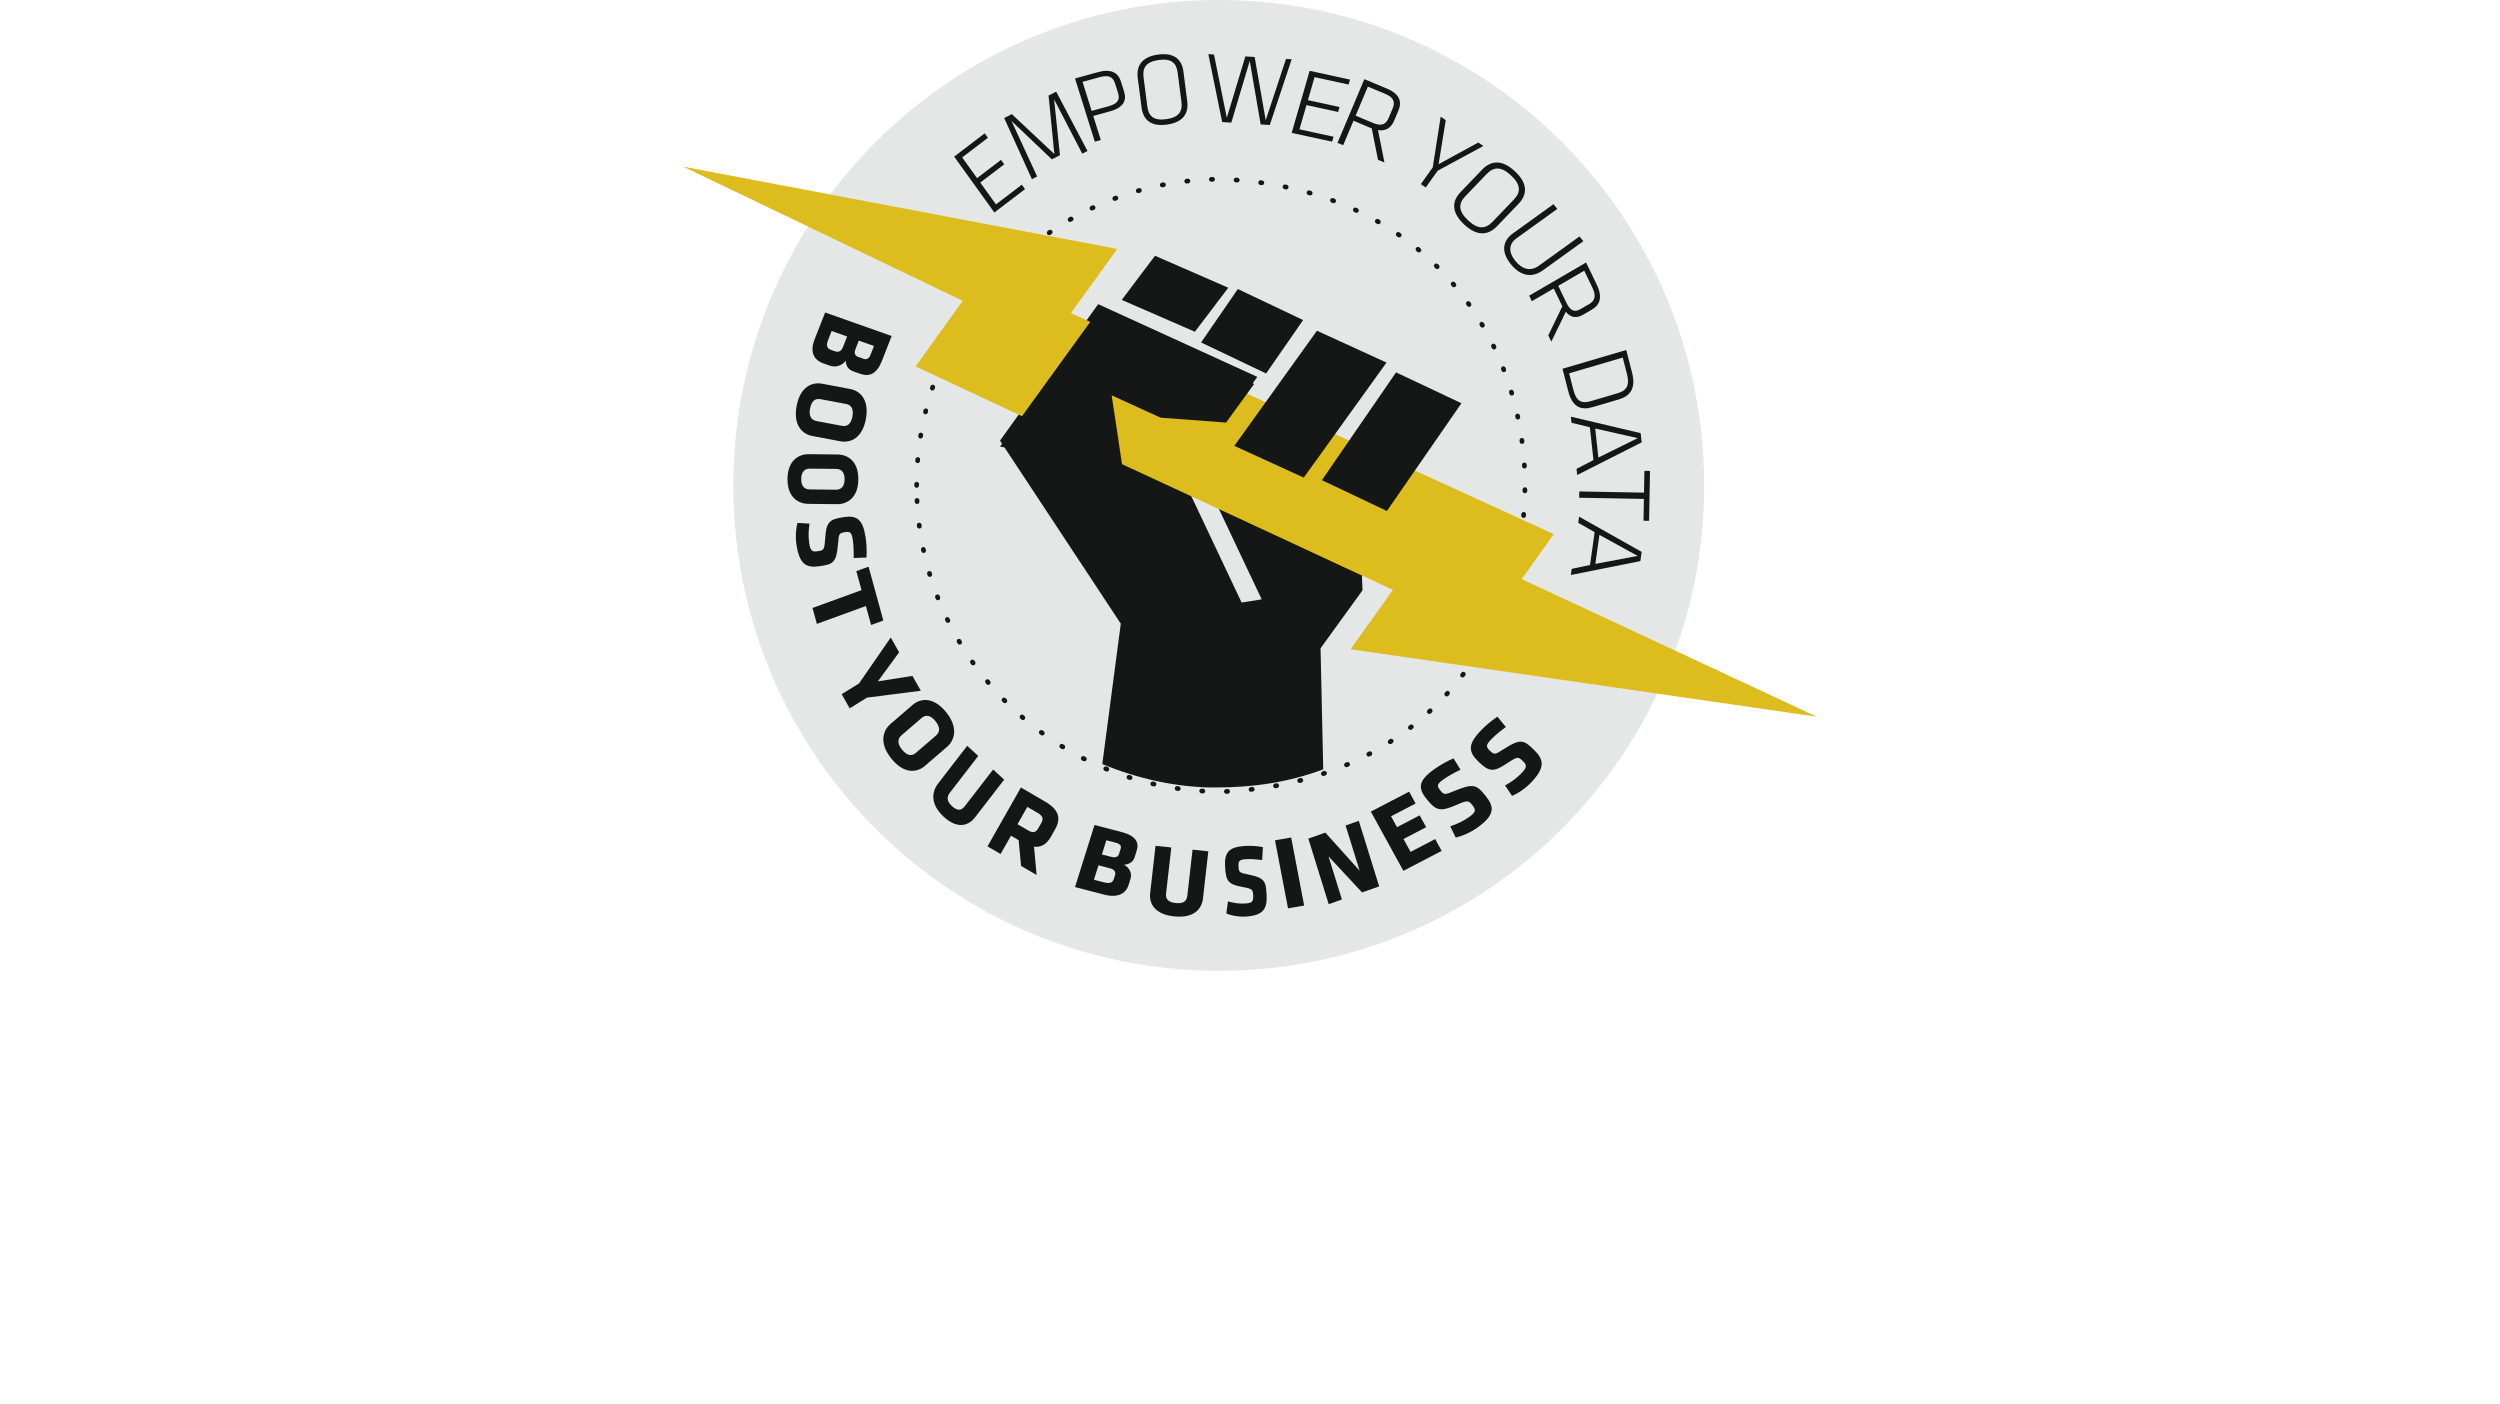 <?xml version="1.0" encoding="UTF-8"?>
<svg width="600px" height="337px" viewBox="0 0 600 337" version="1.1" xmlns="http://www.w3.org/2000/svg" xmlns:xlink="http://www.w3.org/1999/xlink">
    <title>Logo_EYDBYB_klein</title>
    <g id="Logo_EYDBYB_klein" stroke="none" stroke-width="1" fill="none" fill-rule="evenodd">
        <g id="Group-93" transform="translate(164, 0)">
            <path d="M12,116.5 C12,52.159 64.159,0 128.5,0 C192.841,0 245,52.159 245,116.5 C245,180.841 192.841,233 128.5,233 C64.159,233 12,180.841 12,116.5" id="Fill-1" fill="#E5E6E6"></path>
            <path d="M43.268,86.115 C43.963,86.361 44.556,86.103 44.93,85.148 L45.761,83.031 L42.116,81.744 L41.287,83.859 C40.929,84.771 41.231,85.395 41.878,85.624 L43.268,86.115 Z M36.389,84.306 C37.277,84.619 37.937,84.257 38.293,83.347 L39.311,80.752 L35.596,79.439 L34.765,81.556 C34.346,82.625 34.255,83.552 35.407,83.958 L36.389,84.306 Z M31.499,81.463 L34.033,75 L50,80.643 L47.653,86.629 C46.412,89.792 44.615,90.478 42.457,89.716 L40.826,89.139 C39.676,88.732 39.048,87.966 38.969,86.565 C38.167,87.707 36.633,88.278 35.147,87.753 L33.588,87.203 C31.334,86.406 30.312,84.491 31.499,81.463 L31.499,81.463 Z" id="Fill-3" fill="#151616"></path>
            <path d="M38.06,102.202 C39.32,102.44 40.245,101.784 40.587,99.961 C40.929,98.137 40.305,97.189 39.045,96.95 L32.939,95.798 C31.68,95.561 30.754,96.217 30.412,98.039 C30.07,99.863 30.695,100.812 31.955,101.05 L38.06,102.202 Z M30.957,104.638 C28.51,104.177 26.333,102.003 27.19,97.432 C28.047,92.86 30.862,91.629 33.308,92.091 L40.044,93.362 C42.49,93.824 44.666,95.998 43.81,100.568 C42.953,105.141 40.139,106.371 37.691,105.909 L30.957,104.638 Z" id="Fill-5" fill="#151616"></path>
            <path d="M36.591,117.53 C37.879,117.544 38.682,116.79 38.704,115.057 C38.726,113.323 37.941,112.553 36.654,112.539 L30.409,112.47 C29.121,112.455 28.318,113.21 28.295,114.943 C28.274,116.675 29.058,117.446 30.346,117.461 L36.591,117.53 Z M29.98,120.924 C27.477,120.896 24.946,119.25 25.001,114.907 C25.055,110.562 27.628,108.973 30.13,109 L37.02,109.075 C39.522,109.103 42.054,110.749 41.999,115.093 C41.945,119.437 39.371,121.027 36.869,121 L29.98,120.924 Z" id="Fill-7" fill="#151616"></path>
            <path d="M27.158,130.783 C26.874,128.947 26.984,126.955 27.399,125.502 L30.278,125.673 C30.046,127.196 29.963,128.721 30.217,130.366 C30.501,132.201 30.917,132.502 32.262,132.298 C33.703,132.079 33.861,131.982 34.036,129.298 C34.284,125.332 34.964,124.643 38.423,124.117 C41.619,123.63 43.066,124.557 43.741,128.918 C43.955,130.299 44.068,131.99 43.956,133.812 L40.874,133.916 C40.907,132.056 40.87,130.867 40.649,129.437 C40.402,127.84 40.058,127.527 38.88,127.706 C37.343,127.939 37.33,128.015 37.115,130.609 C36.747,135.055 35.939,135.398 32.791,135.877 C29.619,136.36 27.899,135.573 27.158,130.783" id="Fill-9" fill="#151616"></path>
            <polygon id="Fill-11" fill="#151616" points="43.815 145.444 32.046 149.731 31 145.913 42.768 141.626 41.519 137.07 44.456 136 48 148.93 45.064 150"></polygon>
            <polygon id="Fill-13" fill="#151616" points="44.08 167.43 39.92 170 38 166.601 42.16 164.032 49.78 153 51.79 156.556 46.695 163.523 54.99 162.22 57 165.777"></polygon>
            <path d="M60.623,176.547 C61.613,175.695 61.695,174.526 60.498,173.061 C59.302,171.596 58.166,171.473 57.176,172.327 L52.378,176.453 C51.388,177.305 51.305,178.474 52.502,179.939 C53.698,181.405 54.835,181.526 55.824,180.675 L60.623,176.547 Z M57.97,183.818 C56.047,185.472 52.969,185.791 49.969,182.117 C46.97,178.443 47.814,175.389 49.737,173.735 L55.03,169.182 C56.953,167.527 60.031,167.209 63.031,170.883 C66.03,174.557 65.186,177.612 63.263,179.265 L57.97,183.818 Z" id="Fill-15" fill="#151616"></path>
            <path d="M77,187.109 L69.994,196.185 C68.495,198.128 65.853,199.091 62.531,196.055 C59.209,193.018 59.624,190.018 61.124,188.077 L68.129,179 L70.78,181.423 L63.983,190.23 C63.181,191.269 63.18,192.286 64.505,193.497 C65.83,194.708 66.75,194.532 67.552,193.493 L74.349,184.687 L77,187.109 Z" id="Fill-17" fill="#151616"></path>
            <path d="M85.882,197.566 C86.484,196.505 86.327,195.849 85.05,195.104 L82.559,193.652 L80.199,197.81 L82.69,199.263 C84.029,200.044 84.641,199.751 85.243,198.69 L85.882,197.566 Z M80.475,201.642 L78.633,200.569 L76.14,204.96 L73,203.128 L81.02,189 L86.819,192.381 C90.21,194.357 90.695,196.447 89.19,199.1 L88.204,200.838 C87.203,202.6 85.901,203.421 84.161,203.197 L84.786,210 L81.059,207.828 L80.475,201.642 Z" id="Fill-19" fill="#151616"></path>
            <path d="M104.96,203.692 C105.165,203.044 104.848,202.526 103.814,202.257 L101.524,201.664 L100.456,205.063 L102.746,205.658 C103.73,205.912 104.363,205.592 104.553,204.989 L104.96,203.692 Z M103.596,210.063 C103.857,209.236 103.424,208.664 102.439,208.408 L99.634,207.679 L98.544,211.146 L100.832,211.74 C101.99,212.04 102.971,212.052 103.308,210.979 L103.596,210.063 Z M100.991,214.708 L94,212.894 L98.682,198 L105.157,199.68 C108.579,200.567 109.441,202.145 108.808,204.159 L108.33,205.679 C107.993,206.752 107.237,207.379 105.77,207.555 C107.032,208.196 107.753,209.544 107.318,210.93 L106.861,212.385 C106.2,214.486 104.265,215.557 100.991,214.708 L100.991,214.708 Z" id="Fill-21" fill="#151616"></path>
            <path d="M126,204.311 L124.708,215.677 C124.432,218.108 122.56,220.424 117.813,219.934 C113.067,219.442 111.758,216.798 112.035,214.366 L113.327,203 L117.114,203.392 L115.86,214.42 C115.713,215.722 116.283,216.535 118.177,216.731 C120.07,216.927 120.812,216.248 120.96,214.947 L122.213,203.919 L126,204.311 Z" id="Fill-23" fill="#151616"></path>
            <path d="M134.986,219.979 C133.334,220.086 131.575,219.78 130.319,219.221 L130.714,216.327 C132.046,216.71 133.393,216.943 134.874,216.845 C136.527,216.738 136.83,216.346 136.761,214.967 C136.688,213.488 136.615,213.32 134.246,212.882 C130.748,212.245 130.193,211.491 130.017,207.942 C129.854,204.665 130.798,203.293 134.726,203.035 C135.97,202.954 137.48,203.003 139.088,203.294 L138.92,206.419 C137.274,206.207 136.214,206.127 134.926,206.21 C133.489,206.306 133.182,206.622 133.242,207.83 C133.32,209.406 133.385,209.427 135.67,209.897 C139.586,210.702 139.821,211.551 139.981,214.78 C140.144,218.033 139.3,219.695 134.986,219.979" id="Fill-25" fill="#151616"></path>
            <polygon id="Fill-27" fill="#151616" points="145.125 218 142 201.669 145.876 201 149 217.331"></polygon>
            <polygon id="Fill-29" fill="#151616" points="154.846 205.534 158.059 215.881 154.887 217 150 201.265 154.083 199.828 162.31 208.96 158.942 198.118 162.114 197 167 212.734 162.896 214.179"></polygon>
            <polygon id="Fill-31" fill="#151616" points="172.813 209 165 194.785 174.186 190 175.748 192.839 169.848 195.911 171.281 198.516 176.717 195.682 178.278 198.522 172.84 201.354 174.542 204.449 180.439 201.377 182 204.215"></polygon>
            <path d="M190.577,198.627 C188.957,199.782 186.983,200.66 185.372,201 L184.053,198.321 C185.639,197.782 187.148,197.11 188.6,196.074 C190.219,194.917 190.296,194.395 189.406,193.282 C188.453,192.091 188.278,191.997 185.604,193.156 C181.663,194.878 180.65,194.603 178.36,191.743 C176.248,189.101 176.393,187.343 180.242,184.596 C181.46,183.725 183.029,182.794 184.838,182 L186.526,184.728 C184.721,185.611 183.596,186.227 182.334,187.128 C180.925,188.134 180.801,188.597 181.578,189.57 C182.595,190.843 182.675,190.816 185.28,189.737 C189.748,187.889 190.494,188.448 192.576,191.051 C194.673,193.673 194.802,195.609 190.577,198.627" id="Fill-33" fill="#151616"></path>
            <path d="M203.431,187.838 C202.082,189.241 200.353,190.419 198.883,191 L197.213,188.507 C198.627,187.729 199.95,186.827 201.158,185.57 C202.507,184.168 202.497,183.63 201.48,182.647 C200.39,181.593 200.21,181.525 197.864,183.09 C194.406,185.408 193.405,185.283 190.788,182.753 C188.372,180.416 188.232,178.629 191.437,175.293 C192.454,174.237 193.789,173.068 195.377,172 L197.403,174.487 C195.836,175.643 194.869,176.431 193.817,177.524 C192.643,178.745 192.599,179.229 193.488,180.09 C194.652,181.214 194.722,181.177 197.017,179.703 C200.952,177.179 201.746,177.629 204.127,179.931 C206.525,182.25 206.953,184.175 203.431,187.838" id="Fill-35" fill="#151616"></path>
            <path d="M56,116.5 C56,75.907 88.77,43 129.193,43 C226.283,46.871 226.255,186.143 129.192,190 C88.77,190 56,157.093 56,116.5 Z" id="Stroke-37" stroke="#151616" stroke-width="1.134" stroke-linecap="round" stroke-linejoin="round" stroke-dasharray="0.283,5.652"></path>
            <path d="M163,141.679 L162.626,131.978 L121.299,102.674 L119.748,103.563 L138.809,143.844 L133.988,144.609 L116.301,107.217 L104.482,102.268 L103.118,93.232 L115.033,98.694 L130.924,99.885 L137.758,90.455 L99.565,73 L76,105.745 L104.989,149.68 L100.55,183.375 C108.948,186.872 118.49,189 127.43,189 C137.322,189 145.467,187.649 153.575,184.642 L152.933,155.587 L163,141.679 Z" id="Fill-39" fill="#151616"></path>
            <polygon id="Fill-41" fill="#DDBC1E" points="0 40 104.133 59.744 93.016 75.139 208.904 128.188 201.217 138.981 272 172 160.122 155.82 170.306 141.583 55.741 87.936 67.054 72.199"></polygon>
            <polygon id="Fill-43" fill="#DDBC1E" points="120.769 101 104 102.738 105.24 111.382 162.667 138 165 131.516"></polygon>
            <polyline id="Fill-45" fill="#151616" points="104.146 103.753 105.36 112 76 107.187 99.287 75 137 92.148 130.256 101.415 114.546 100.239 102.795 94.877 104.142 103.753"></polyline>
            <polygon id="Fill-47" fill="#151616" points="154 115.034 168.685 122 186 96.978 171.228 90"></polygon>
            <polygon id="Stroke-49" stroke="#151616" points="154 115.034 168.685 122 186 96.978 171.228 90"></polygon>
            <polygon id="Fill-51" fill="#151616" points="133 106.802 148.738 114 168 87.218 152.233 80"></polygon>
            <polygon id="Stroke-53" stroke="#151616" points="133 106.802 148.738 114 168 87.218 152.233 80"></polygon>
            <polygon id="Fill-55" fill="#151616" points="133.252 70 125 81.995 139.697 89 148 77.013"></polygon>
            <polygon id="Stroke-57" stroke="#151616" points="133.252 70 125 81.995 139.697 89 148 77.013"></polygon>
            <polygon id="Fill-59" fill="#151616" points="106 71.772 122.61 79 130 69.261 113.365 62"></polygon>
            <polygon id="Stroke-61" stroke="#151616" points="106 71.772 122.61 79 130 69.261 113.365 62"></polygon>
            <polygon id="Fill-63" fill="#151616" points="65 37.588 72.335 32 73.104 33.067 66.921 37.777 70.498 42.751 76.25 38.369 77.018 39.435 71.266 43.817 75.031 49.054 81.233 44.328 82 45.396 74.644 51"></polygon>
            <polygon id="Fill-65" fill="#151616" points="88.985 23.854 90.386 37.261 88.443 38.245 78.76 29.034 84.917 42.362 83.658 43 77 28.327 78.836 27.397 89.042 36.966 87.653 22.931 89.489 22 97 36.239 95.741 36.879"></polygon>
            <path d="M99.894,18.52 L95.812,19.645 L97.997,26.614 L102.079,25.49 C104.119,24.927 104.868,24.028 104.346,22.366 L103.604,19.998 C103.082,18.334 101.934,17.958 99.894,18.52 L99.894,18.52 Z M94,18.833 L99.491,17.32 C102.746,16.423 104.373,17.485 105.037,19.603 L105.779,21.97 C106.444,24.088 105.689,25.805 102.434,26.703 L98.376,27.821 L100.19,33.606 L98.757,34 L94,18.833 Z" id="Fill-67" fill="#151616"></path>
            <path d="M119.544,24.429 L118.639,17.425 C118.339,15.099 117.092,13.978 114.081,14.399 C111.071,14.822 110.154,16.245 110.455,18.572 L111.36,25.575 C111.661,27.902 112.907,29.023 115.917,28.601 C118.928,28.18 119.845,26.754 119.544,24.429 M116.086,29.899 C112.064,30.463 110.341,28.61 109.979,25.819 L109.061,18.717 C108.7,15.926 109.893,13.664 113.914,13.101 C117.936,12.537 119.66,14.39 120.021,17.182 L120.939,24.283 C121.3,27.074 120.108,29.335 116.086,29.899" id="Fill-69" fill="#151616"></path>
            <polygon id="Fill-71" fill="#151616" points="135.939 14.625 131.514 29.433 129.324 29.299 126 13 127.358 13.083 130.437 28.28 134.881 13.544 137.119 13.683 139.769 28.853 144.642 14.145 146 14.227 140.752 30 138.562 29.866"></polygon>
            <polygon id="Fill-73" fill="#151616" points="150.314 17 160 19.104 159.657 20.289 151.494 18.516 149.895 24.039 157.488 25.688 157.145 26.872 149.552 25.223 147.867 31.038 156.054 32.815 155.711 34 146 31.892"></polygon>
            <path d="M168.391,22.5 L164.29,20.785 L161.349,27.762 L165.45,29.478 C167.385,30.288 168.555,30.021 169.261,28.345 L170.247,26.004 C170.953,24.329 170.326,23.31 168.391,22.5 L168.391,22.5 Z M165.214,30.81 L164.915,30.685 L160.837,28.979 L158.36,34.855 L157,34.287 L163.444,19 L168.881,21.274 C171.968,22.565 172.507,24.438 171.606,26.573 L170.62,28.914 C169.913,30.59 168.7,31.54 166.72,31.226 L168.267,39 L166.723,38.355 L165.214,30.81 Z" id="Fill-75" fill="#151616"></path>
            <polygon id="Fill-77" fill="#151616" points="181.263 39.407 190.783 34.204 192 35.043 181.038 40.976 178.178 45 177 44.191 179.86 40.166 181.764 28 182.981 28.837"></polygon>
            <path d="M194.22,53.216 L199.311,47.909 C201.004,46.146 201.065,44.371 198.662,42.118 C196.26,39.866 194.471,40.021 192.779,41.785 L187.688,47.092 C185.996,48.855 185.935,50.629 188.337,52.882 C190.739,55.134 192.528,54.978 194.22,53.216 M187.393,53.866 C184.184,50.856 184.516,48.205 186.545,46.091 L191.708,40.71 C193.737,38.593 196.397,38.125 199.605,41.135 C202.816,44.145 202.485,46.795 200.454,48.911 L195.292,54.292 C193.262,56.407 190.602,56.874 187.393,53.866" id="Fill-79" fill="#151616"></path>
            <path d="M216,57.887 L206.249,64.91 C203.94,66.575 201.122,66.527 198.598,63.397 C196.072,60.268 196.772,57.687 199.083,56.023 L208.834,49 L209.752,50.139 L200.001,57.163 C198.1,58.533 197.936,60.453 199.68,62.617 C201.427,64.78 203.428,65.14 205.33,63.771 L215.081,56.747 L216,57.887 Z" id="Fill-81" fill="#151616"></path>
            <path d="M218.15,68.982 L216.215,64.966 L209.98,68.601 L211.915,72.618 C212.828,74.514 213.826,75.058 215.323,74.185 L217.416,72.966 C218.913,72.092 219.063,70.878 218.15,68.982 L218.15,68.982 Z M210.959,73.522 L210.817,73.23 L208.893,69.235 L203.642,72.297 L203,70.965 L216.661,63 L219.226,68.326 C220.683,71.35 219.964,73.185 218.058,74.297 L215.964,75.517 C214.468,76.39 213.034,76.359 211.797,74.826 L208.317,82 L207.588,80.488 L210.959,73.522 Z" id="Fill-83" fill="#151616"></path>
            <path d="M212.591,89.596 L213.612,93.584 C214.318,96.343 215.603,96.918 217.786,96.276 L224.175,94.397 C226.358,93.755 227.187,92.557 226.48,89.8 L225.46,85.811 L212.591,89.596 Z M227.693,89.418 C228.714,93.406 227.074,95.106 224.477,95.871 L218.227,97.709 C215.629,98.472 213.41,97.907 212.389,93.919 L211,88.5 L226.305,84 L227.693,89.418 Z" id="Fill-85" fill="#151616"></path>
            <path d="M218.852,102.848 L219.611,109.811 L229.055,105.148 L218.852,102.848 Z M218.428,110.416 L217.567,102.539 L213.162,101.473 L213,100 L229.758,103.956 L230,106.166 L214.529,114 L214.368,112.527 L218.428,110.416 Z" id="Fill-87" fill="#151616"></path>
            <polygon id="Fill-89" fill="#151616" points="230.563 118.234 230.657 113 232 113.025 231.783 125 230.44 124.974 230.534 119.74 215 119.454 215.027 117.947"></polygon>
            <path d="M219.866,128.375 L218.88,135.337 L229.035,133.417 L219.866,128.375 Z M217.601,135.599 L218.717,127.721 L214.775,125.473 L214.985,124 L230,132.455 L229.686,134.666 L213,138 L213.209,136.526 L217.601,135.599 Z" id="Fill-91" fill="#151616"></path>
        </g>
    </g>
</svg>